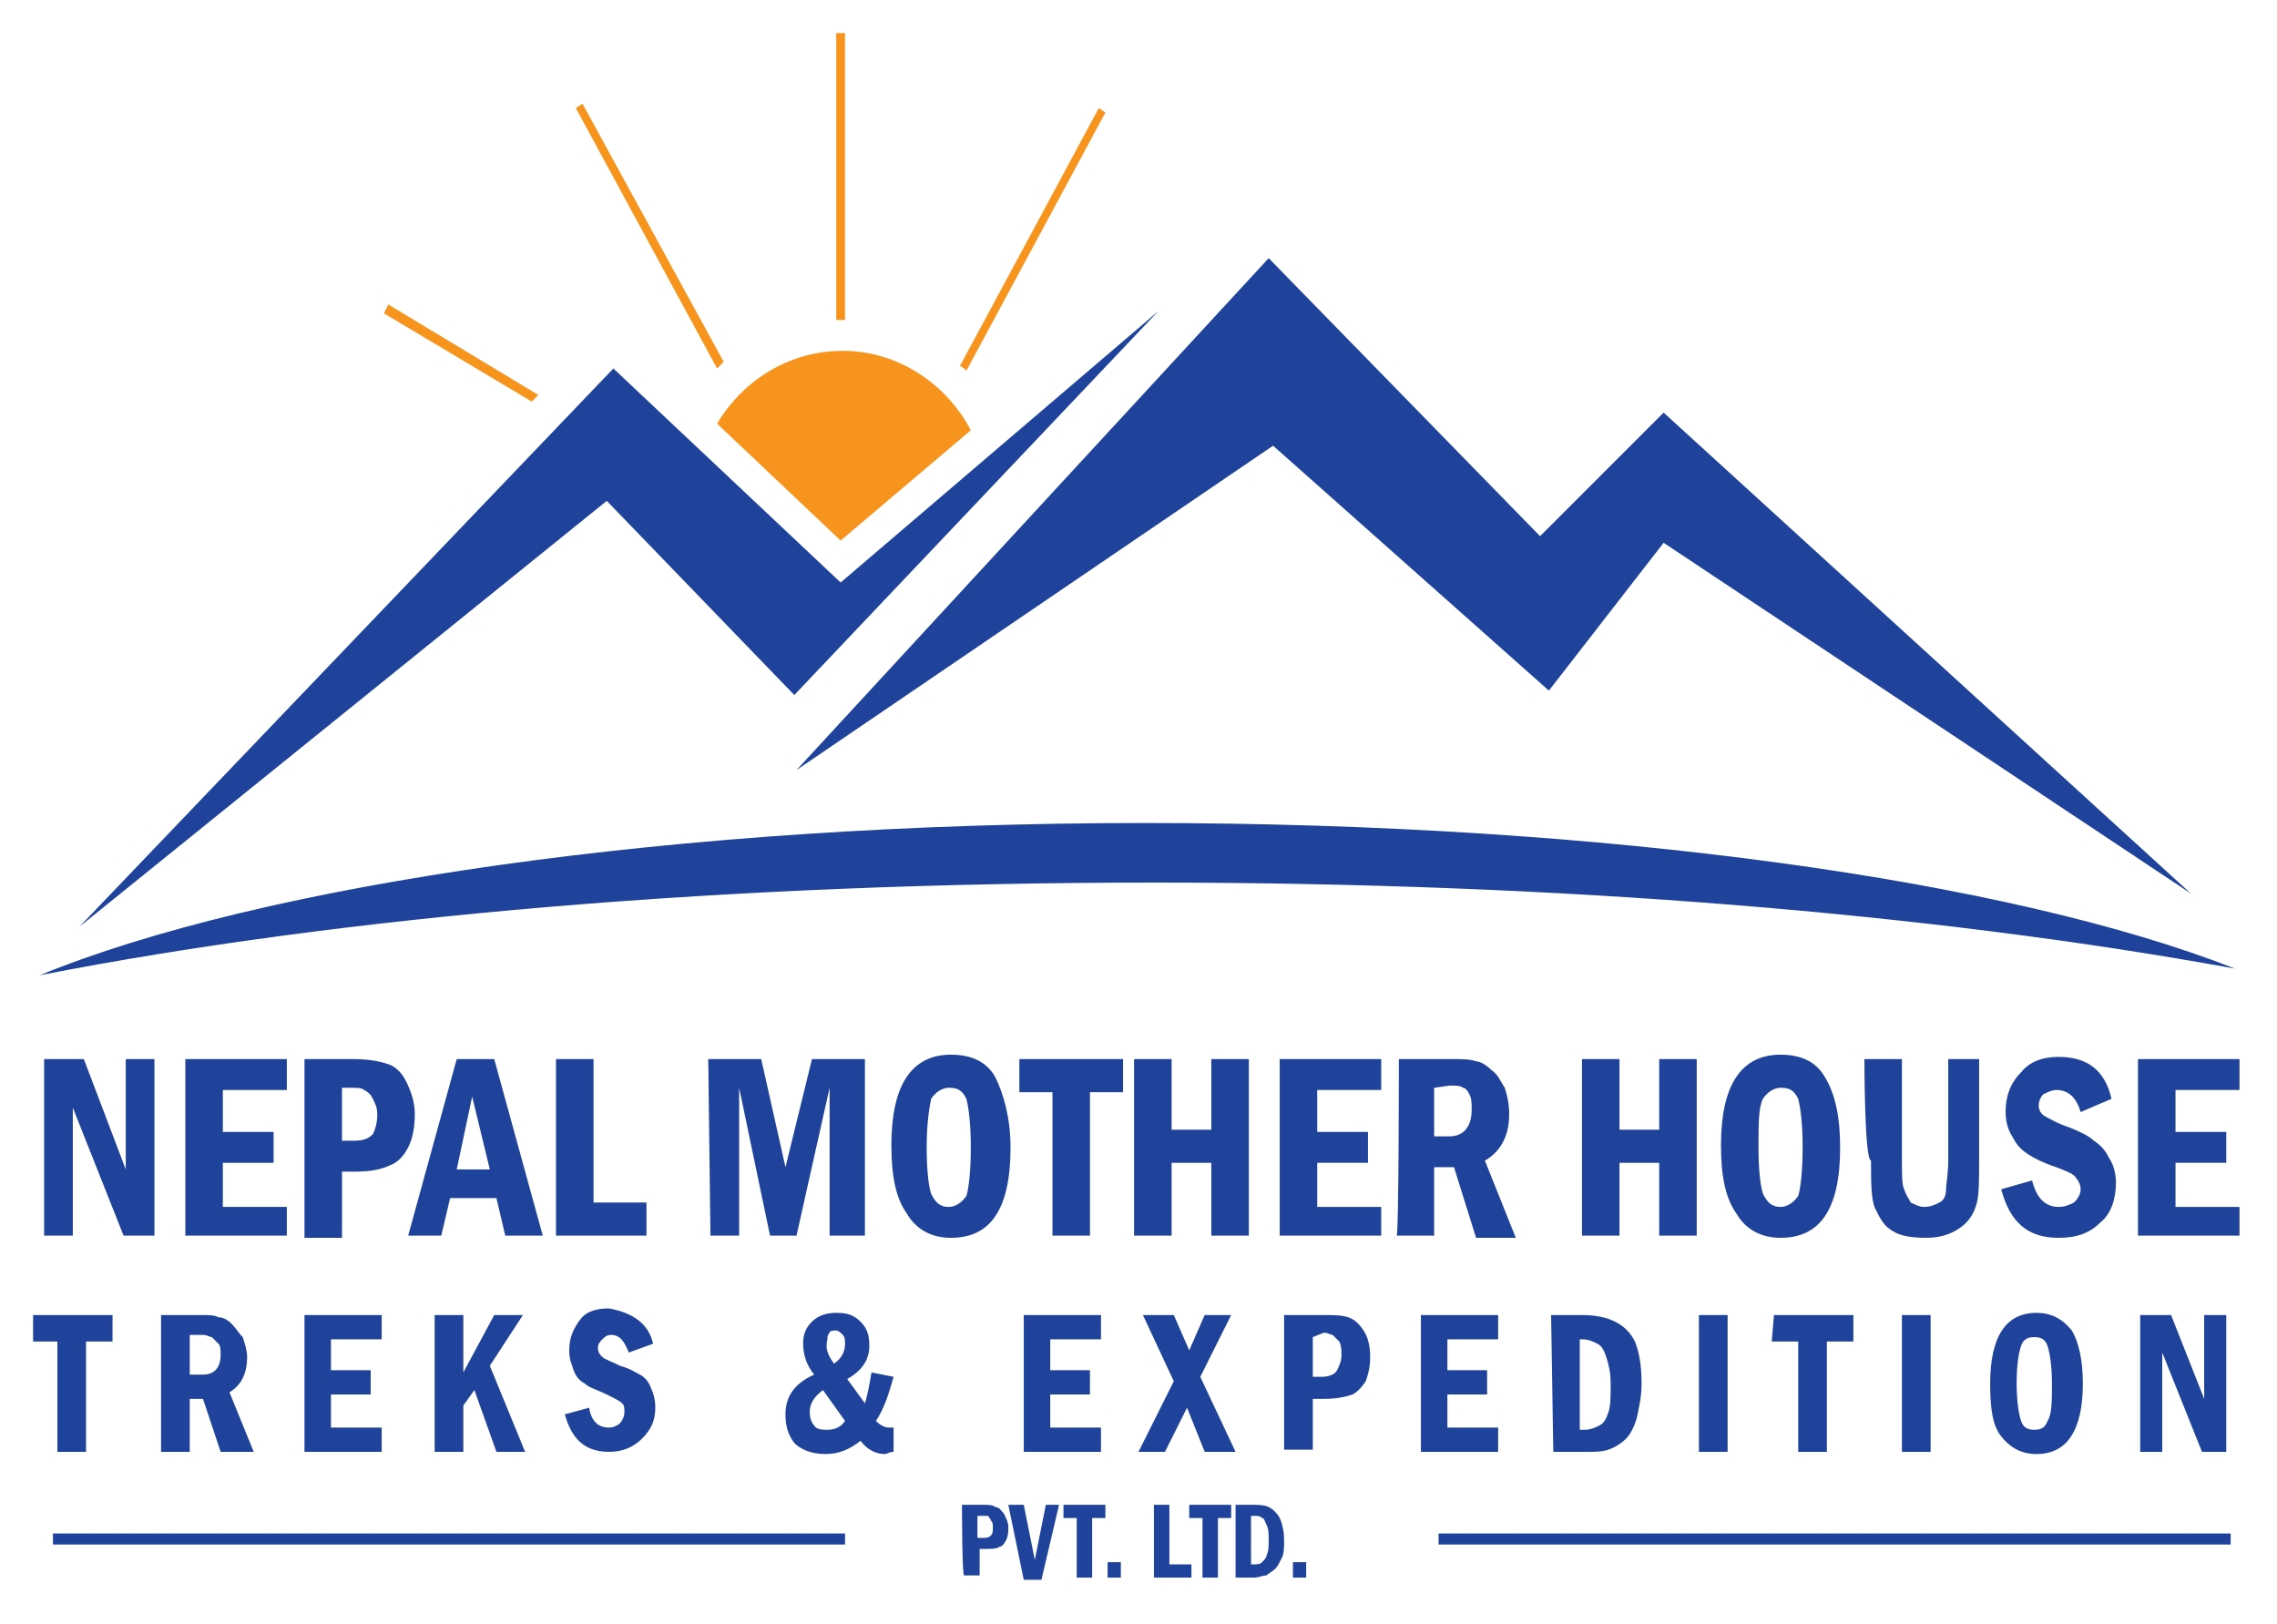 <?xml version="1.0" encoding="utf-8"?>
<!-- Generator: Adobe Illustrator 26.1.0, SVG Export Plug-In . SVG Version: 6.00 Build 0)  -->
<svg version="1.1" id="Layer_1" xmlns="http://www.w3.org/2000/svg" xmlns:xlink="http://www.w3.org/1999/xlink" x="0px" y="0px"
	 width="103.2px" height="73.6px" viewBox="0 0 103.2 73.6" style="enable-background:new 0 0 103.2 73.6;" xml:space="preserve">
<style type="text/css">
	.st0{fill:#1F439B;}
	.st1{fill:#F7941E;}
</style>
<g>
	<path class="st0" d="M2,48h1.8l1.9,5v-5h1.3v8H5.6l-2.3-5.8V56H2V48z"/>
	<path class="st0" d="M8.4,48H13v1.4h-2.9v1.9h2.3v1.4h-2.3v2H13V56H8.4C8.4,56,8.4,48,8.4,48z"/>
	<path class="st0" d="M13.8,48H16c0.7,0,1.2,0.1,1.5,0.2c0.4,0.1,0.7,0.4,0.9,0.8c0.2,0.4,0.4,0.9,0.4,1.5c0,0.6-0.1,1.1-0.3,1.5
		c-0.2,0.4-0.5,0.7-0.8,0.8c-0.4,0.2-0.9,0.3-1.6,0.3h-0.6v3h-1.7L13.8,48L13.8,48z M15.5,49.3v2.4H16c0.5,0,0.7-0.1,0.9-0.3
		c0.1-0.2,0.2-0.5,0.2-0.9c0-0.3-0.1-0.5-0.2-0.7c-0.1-0.2-0.2-0.3-0.4-0.4c-0.1-0.1-0.3-0.1-0.6-0.1H15.5z"/>
	<path class="st0" d="M20.7,48h1.7l2.2,8h-1.7l-0.4-1.7h-2.1L20,56h-1.5L20.7,48z M22.2,53l-0.8-3.3L20.7,53H22.2z"/>
	<path class="st0" d="M25.2,48h1.7v6.5h2.4V56h-4.1C25.2,56,25.2,48,25.2,48z"/>
	<path class="st0" d="M32.1,48h2.4l1.1,4.9l1.2-4.9h2.4v8h-1.6v-6.7L36.1,56h-1.2l-1.4-6.7V56h-1.3L32.1,48L32.1,48z"/>
	<path class="st0" d="M45.8,52c0,2.8-0.9,4.1-2.7,4.1c-0.9,0-1.6-0.4-2-1.1c-0.5-0.7-0.7-1.7-0.7-3.1c0-2.7,0.9-4.1,2.7-4.1
		c0.9,0,1.6,0.3,2,1C45.5,49.6,45.8,50.7,45.8,52z M44,52c0-1.1-0.1-1.8-0.2-2.2c-0.2-0.4-0.4-0.5-0.8-0.5c-0.3,0-0.6,0.2-0.8,0.5
		C42.1,50.3,42,51,42,52c0,1.1,0.1,1.8,0.2,2.1c0.2,0.4,0.4,0.6,0.8,0.6c0.3,0,0.6-0.2,0.8-0.5C43.9,53.9,44,53.1,44,52z"/>
	<path class="st0" d="M46.2,48h4.7v1.5h-1.5V56h-1.7v-6.5h-1.5L46.2,48L46.2,48z"/>
	<path class="st0" d="M51.4,48h1.7v3.2h1.8V48h1.7v8h-1.7v-3.3h-1.8V56h-1.7V48z"/>
	<path class="st0" d="M58,48h4.6v1.4h-2.9v1.9h2.3v1.4h-2.3v2h2.9V56H58V48z"/>
	<path class="st0" d="M63.4,48h2.4c0.5,0,0.8,0,1.1,0.1c0.2,0,0.5,0.2,0.7,0.4c0.3,0.2,0.4,0.5,0.6,0.8c0.1,0.3,0.2,0.7,0.2,1.2
		c0,1-0.4,1.7-1.1,2.1l1.4,3.5h-1.8l-1-3.2H65V56h-1.7C63.4,56,63.4,48,63.4,48z M65,49.3v2.2h0.7c0.6,0,1-0.4,1-1.2
		c0-0.3,0-0.5-0.1-0.7c-0.1-0.2-0.2-0.3-0.3-0.3c-0.1-0.1-0.3-0.1-0.6-0.1L65,49.3L65,49.3z"/>
	<path class="st0" d="M71.7,48h1.7v3.2h1.8V48h1.7v8h-1.7v-3.3h-1.8V56h-1.7C71.7,56,71.7,48,71.7,48z"/>
	<path class="st0" d="M83.4,52c0,2.8-0.9,4.1-2.7,4.1c-0.9,0-1.6-0.4-2-1.1c-0.5-0.7-0.7-1.7-0.7-3.1c0-2.7,0.9-4.1,2.7-4.1
		c0.9,0,1.6,0.3,2,1C83.2,49.6,83.4,50.7,83.4,52z M81.7,52c0-1.1-0.1-1.8-0.2-2.2c-0.2-0.4-0.4-0.5-0.8-0.5c-0.3,0-0.6,0.2-0.8,0.5
		c-0.2,0.4-0.2,1.1-0.2,2.2c0,1.1,0.1,1.8,0.2,2.1c0.2,0.4,0.4,0.6,0.8,0.6c0.3,0,0.6-0.2,0.8-0.5C81.6,53.9,81.7,53.1,81.7,52z"/>
	<path class="st0" d="M84.5,48h1.7v4.6c0,0.6,0,1.1,0.1,1.3c0.1,0.3,0.2,0.4,0.3,0.6c0.2,0.1,0.4,0.2,0.6,0.2c0.3,0,0.5-0.1,0.7-0.2
		c0.2-0.1,0.3-0.3,0.3-0.6c0-0.2,0.1-0.7,0.1-1.3V48h1.4v4.5c0,0.9,0,1.6-0.1,2c-0.1,0.4-0.3,0.8-0.7,1.1c-0.4,0.3-0.9,0.5-1.6,0.5
		c-0.7,0-1.2-0.1-1.5-0.3c-0.4-0.2-0.6-0.6-0.8-1c-0.2-0.4-0.2-1.2-0.2-2.2C84.5,52.6,84.5,48,84.5,48z"/>
	<path class="st0" d="M95.7,49.8l-1.4,0.6c-0.2-0.7-0.6-1-1.1-1c-0.2,0-0.4,0.1-0.6,0.2c-0.1,0.1-0.2,0.3-0.2,0.5
		c0,0.2,0.1,0.4,0.3,0.5c0.2,0.1,0.5,0.3,1.1,0.5c0.5,0.2,0.9,0.4,1.1,0.6c0.3,0.2,0.5,0.4,0.7,0.8c0.2,0.3,0.3,0.7,0.3,1.1
		c0,0.7-0.2,1.4-0.7,1.8c-0.5,0.5-1.1,0.7-1.9,0.7c-1.4,0-2.2-0.7-2.6-2.2l1.4-0.4c0.2,0.8,0.6,1.2,1.2,1.2c0.3,0,0.5-0.1,0.7-0.2
		c0.2-0.2,0.3-0.4,0.3-0.6c0-0.2-0.1-0.4-0.2-0.5c-0.1-0.2-0.4-0.3-0.9-0.5c-0.6-0.2-1-0.4-1.3-0.6c-0.3-0.2-0.5-0.4-0.7-0.8
		c-0.2-0.3-0.3-0.7-0.3-1.1c0-0.7,0.2-1.3,0.7-1.8c0.4-0.5,1-0.7,1.7-0.7C94.6,47.9,95.4,48.5,95.7,49.8z"/>
	<path class="st0" d="M96.9,48h4.6v1.4h-2.9v1.9h2.3v1.4h-2.3v2h2.9V56h-4.6V48z"/>
</g>
<g>
	<path class="st0" d="M1.5,59.6h3.6v1.2H3.9v5H2.6v-5H1.5V59.6z"/>
	<path class="st0" d="M7.3,59.6h1.8c0.4,0,0.6,0,0.8,0.1c0.2,0,0.4,0.1,0.6,0.3c0.2,0.2,0.3,0.4,0.5,0.6c0.1,0.3,0.2,0.6,0.2,0.9
		c0,0.8-0.3,1.3-0.8,1.6l1.1,2.7H10l-0.8-2.4H8.6v2.4H7.3V59.6z M8.6,60.6v1.7h0.6c0.5,0,0.8-0.3,0.8-0.9c0-0.2,0-0.4-0.1-0.5
		c-0.1-0.1-0.2-0.2-0.3-0.3c-0.1,0-0.2-0.1-0.4-0.1H8.6z"/>
	<path class="st0" d="M13.8,59.6h3.5v1.1h-2.3v1.4h1.8v1.1h-1.8v1.5h2.3v1.1h-3.5V59.6z"/>
	<path class="st0" d="M19.7,59.6H21v2.6l1.4-2.6h1.3l-1.5,2.3l1.6,3.9h-1.3l-1-2.8L21,63.7v2.1h-1.3L19.7,59.6L19.7,59.6z"/>
	<path class="st0" d="M29.6,60.9l-1.1,0.4c-0.2-0.5-0.4-0.8-0.8-0.8c-0.2,0-0.3,0.1-0.4,0.2c-0.1,0.1-0.2,0.2-0.2,0.4
		c0,0.2,0.1,0.3,0.2,0.4c0.1,0.1,0.4,0.2,0.8,0.4c0.4,0.1,0.7,0.3,0.9,0.4c0.2,0.1,0.4,0.3,0.5,0.6c0.1,0.2,0.2,0.5,0.2,0.9
		c0,0.6-0.2,1-0.6,1.4c-0.4,0.4-0.9,0.6-1.5,0.6c-1.1,0-1.7-0.6-2-1.7l1.1-0.3c0.1,0.6,0.4,0.9,0.9,0.9c0.2,0,0.4-0.1,0.5-0.2
		c0.1-0.1,0.2-0.3,0.2-0.5c0-0.2,0-0.3-0.1-0.4c-0.1-0.1-0.3-0.2-0.7-0.4c-0.4-0.2-0.8-0.3-1-0.5c-0.2-0.1-0.4-0.3-0.5-0.6
		c-0.1-0.3-0.2-0.5-0.2-0.9c0-0.6,0.2-1,0.5-1.4c0.3-0.4,0.8-0.5,1.3-0.5C28.7,59.5,29.4,60,29.6,60.9z"/>
	<path class="st0" d="M39.5,62.2l1,0.2c-0.2,0.7-0.4,1.4-0.8,2c0.2,0.2,0.4,0.3,0.6,0.3c0,0,0.1,0,0.2,0v1.1c-0.2,0-0.3,0.1-0.4,0.1
		c-0.4,0-0.8-0.2-1.1-0.6c-0.5,0.4-1,0.6-1.6,0.6c-0.6,0-1.1-0.2-1.4-0.5c-0.3-0.4-0.4-0.8-0.4-1.3c0-0.8,0.4-1.4,1.3-1.8
		c-0.4-0.5-0.5-1-0.5-1.4c0-0.4,0.1-0.7,0.4-1c0.3-0.3,0.7-0.4,1.1-0.4c0.5,0,0.8,0.1,1.1,0.4c0.3,0.3,0.4,0.6,0.4,1.1
		c0,0.6-0.3,1.1-1,1.5l0.8,1.1C39.3,63.3,39.4,62.8,39.5,62.2z M37.3,63c-0.4,0.3-0.6,0.6-0.6,1c0,0.3,0.1,0.5,0.2,0.6
		c0.1,0.2,0.4,0.2,0.6,0.2c0.3,0,0.6-0.1,0.8-0.4L37.3,63z M37.8,61.8c0.3-0.2,0.5-0.5,0.5-0.9c0-0.1,0-0.3-0.1-0.4
		c-0.1-0.1-0.2-0.2-0.3-0.2c-0.1,0-0.3,0-0.3,0.1c-0.1,0.1-0.1,0.2-0.1,0.3C37.4,61.1,37.5,61.4,37.8,61.8z"/>
	<path class="st0" d="M46.4,59.6h3.5v1.1h-2.3v1.4h1.8v1.1h-1.8v1.5h2.3v1.1h-3.5C46.4,65.8,46.4,59.6,46.4,59.6z"/>
	<path class="st0" d="M51.8,59.6h1.4l0.7,1.6l0.7-1.6h1.2l-1.4,2.8l1.6,3.4h-1.4l-0.8-2l-1,2h-1.2l1.6-3.2L51.8,59.6z"/>
	<path class="st0" d="M58.2,59.6h1.7c0.5,0,0.9,0,1.2,0.1c0.3,0.1,0.5,0.3,0.7,0.6c0.2,0.3,0.3,0.7,0.3,1.2c0,0.5-0.1,0.8-0.2,1.1
		c-0.2,0.3-0.4,0.5-0.6,0.6c-0.3,0.1-0.7,0.2-1.3,0.2h-0.5v2.3h-1.3L58.2,59.6L58.2,59.6z M59.5,60.6v1.8h0.4c0.3,0,0.6-0.1,0.7-0.3
		c0.1-0.2,0.2-0.4,0.2-0.7c0-0.2,0-0.4-0.1-0.6c-0.1-0.1-0.2-0.2-0.3-0.3c-0.1,0-0.2-0.1-0.4-0.1L59.5,60.6L59.5,60.6z"/>
	<path class="st0" d="M64.4,59.6h3.5v1.1h-2.3v1.4h1.8v1.1h-1.8v1.5h2.3v1.1h-3.5C64.4,65.8,64.4,59.6,64.4,59.6z"/>
	<path class="st0" d="M70.3,59.6h1.4c0.6,0,1.1,0.1,1.5,0.3c0.4,0.2,0.7,0.5,0.9,0.9c0.2,0.5,0.3,1.1,0.3,1.9c0,0.6-0.1,1-0.2,1.5
		c-0.1,0.4-0.3,0.8-0.5,1c-0.2,0.2-0.5,0.4-0.8,0.5c-0.3,0.1-0.6,0.1-1,0.1h-1.5L70.3,59.6L70.3,59.6z M71.6,60.7v4.1h0.2
		c0.3,0,0.5-0.1,0.7-0.2c0.2-0.1,0.3-0.3,0.4-0.6c0.1-0.3,0.1-0.7,0.1-1.3c0-0.5-0.1-0.9-0.2-1.2c-0.1-0.3-0.2-0.5-0.4-0.6
		c-0.2-0.1-0.4-0.2-0.7-0.2L71.6,60.7L71.6,60.7z"/>
	<path class="st0" d="M77,59.6h1.3v6.2H77V59.6z"/>
	<path class="st0" d="M80.4,59.6h3.6v1.2h-1.2v5h-1.3v-5h-1.2L80.4,59.6L80.4,59.6z"/>
	<path class="st0" d="M86.2,59.6h1.3v6.2h-1.3V59.6z"/>
	<path class="st0" d="M94.4,62.7c0,2.1-0.7,3.2-2.1,3.2c-0.7,0-1.2-0.3-1.6-0.8c-0.4-0.5-0.5-1.3-0.5-2.4c0-2.1,0.7-3.2,2.1-3.2
		c0.7,0,1.2,0.3,1.6,0.8C94.2,60.8,94.4,61.6,94.4,62.7z M93,62.7c0-0.8-0.1-1.4-0.2-1.7c-0.1-0.3-0.3-0.4-0.6-0.4
		c-0.3,0-0.5,0.1-0.6,0.4c-0.1,0.3-0.2,0.8-0.2,1.7c0,0.8,0.1,1.4,0.2,1.7c0.1,0.3,0.3,0.4,0.6,0.4c0.3,0,0.5-0.1,0.6-0.4
		C93,64.1,93,63.5,93,62.7z"/>
	<path class="st0" d="M97,59.6h1.4l1.5,3.8v-3.8h1v6.2h-1.1l-1.8-4.5v4.5h-1L97,59.6L97,59.6z"/>
</g>
<g>
	<path class="st0" d="M43.6,68.2h0.9c0.3,0,0.5,0,0.6,0.1c0.2,0,0.3,0.2,0.4,0.3c0.1,0.2,0.2,0.4,0.2,0.6c0,0.2,0,0.4-0.1,0.6
		c-0.1,0.2-0.2,0.3-0.3,0.3c-0.1,0.1-0.4,0.1-0.7,0.1h-0.2v1.2h-0.7C43.6,71.5,43.6,68.2,43.6,68.2z M44.3,68.7v1h0.2
		c0.2,0,0.3,0,0.4-0.1c0.1-0.1,0.1-0.2,0.1-0.4c0-0.1,0-0.2-0.1-0.3c0-0.1-0.1-0.1-0.1-0.2c-0.1,0-0.1,0-0.2,0L44.3,68.7L44.3,68.7z
		"/>
	<path class="st0" d="M45.7,68.2h0.7l0.5,2.5l0.5-2.5H48l-0.8,3.4l-0.8,0L45.7,68.2z"/>
	<path class="st0" d="M48.1,68.2h2v0.6h-0.6v2.7h-0.7v-2.7h-0.6V68.2z"/>
	<path class="st0" d="M50.2,70.8h0.6v0.7h-0.6V70.8z"/>
	<path class="st0" d="M52.3,68.2h0.7v2.7h1v0.6h-1.7C52.3,71.5,52.3,68.2,52.3,68.2z"/>
	<path class="st0" d="M53.8,68.2h2v0.6h-0.6v2.7h-0.7v-2.7h-0.6V68.2z"/>
	<path class="st0" d="M56,68.2h0.7c0.3,0,0.6,0,0.8,0.1c0.2,0.1,0.4,0.3,0.5,0.5c0.1,0.2,0.2,0.6,0.2,1c0,0.3,0,0.6-0.1,0.8
		c-0.1,0.2-0.2,0.4-0.3,0.5c-0.1,0.1-0.3,0.2-0.4,0.3c-0.2,0-0.3,0.1-0.6,0.1H56L56,68.2L56,68.2z M56.7,68.7v2.2h0.1
		c0.2,0,0.3,0,0.4-0.1c0.1-0.1,0.2-0.2,0.2-0.3c0.1-0.2,0.1-0.4,0.1-0.7c0-0.3,0-0.5-0.1-0.7c-0.1-0.2-0.1-0.3-0.2-0.3
		c-0.1-0.1-0.2-0.1-0.4-0.1C56.8,68.7,56.7,68.7,56.7,68.7z"/>
	<path class="st0" d="M58.6,70.8h0.6v0.7h-0.6V70.8z"/>
</g>
<rect x="2.4" y="69.5" class="st0" width="35.9" height="0.5"/>
<rect x="65.2" y="69.5" class="st0" width="35.9" height="0.5"/>
<polygon class="st0" points="75.4,18.7 69.8,24.3 57.5,11.7 36.1,34.9 57.7,20.2 70.2,31.3 75.4,24.6 99.3,40.5 "/>
<polygon class="st0" points="36,31.5 52.5,14.1 38.1,26.4 27.8,16.7 3.6,42 27.5,22.7 "/>
<g>
	<path class="st1" d="M38.1,24.5l5.9-5c-1.1-2.1-3.3-3.6-5.8-3.6c-2.4,0-4.5,1.3-5.7,3.3L38.1,24.5z"/>
	<polygon class="st1" points="24.4,17.9 17.6,13.8 17.4,14.2 24.1,18.2 	"/>
	<path class="st1" d="M32.8,16.4L26.4,4.7l-0.3,0.2l6.4,11.8C32.6,16.6,32.7,16.5,32.8,16.4"/>
	<path class="st1" d="M38.1,14.5c0.1,0,0.1,0,0.2,0v-13h-0.4v13C38,14.5,38,14.5,38.1,14.5"/>
	<path class="st1" d="M43.8,16.8l6.3-11.7l-0.3-0.2l-6.3,11.7C43.6,16.6,43.7,16.7,43.8,16.8"/>
	<path class="st0" d="M52.3,40c18.4,0,35.3,1.4,49,3.9c-10.2-4-28.5-6.6-49.4-6.6c-21.4,0-40.1,2.8-50.1,6.9
		C15.6,41.5,33.2,40,52.3,40"/>
</g>
</svg>

